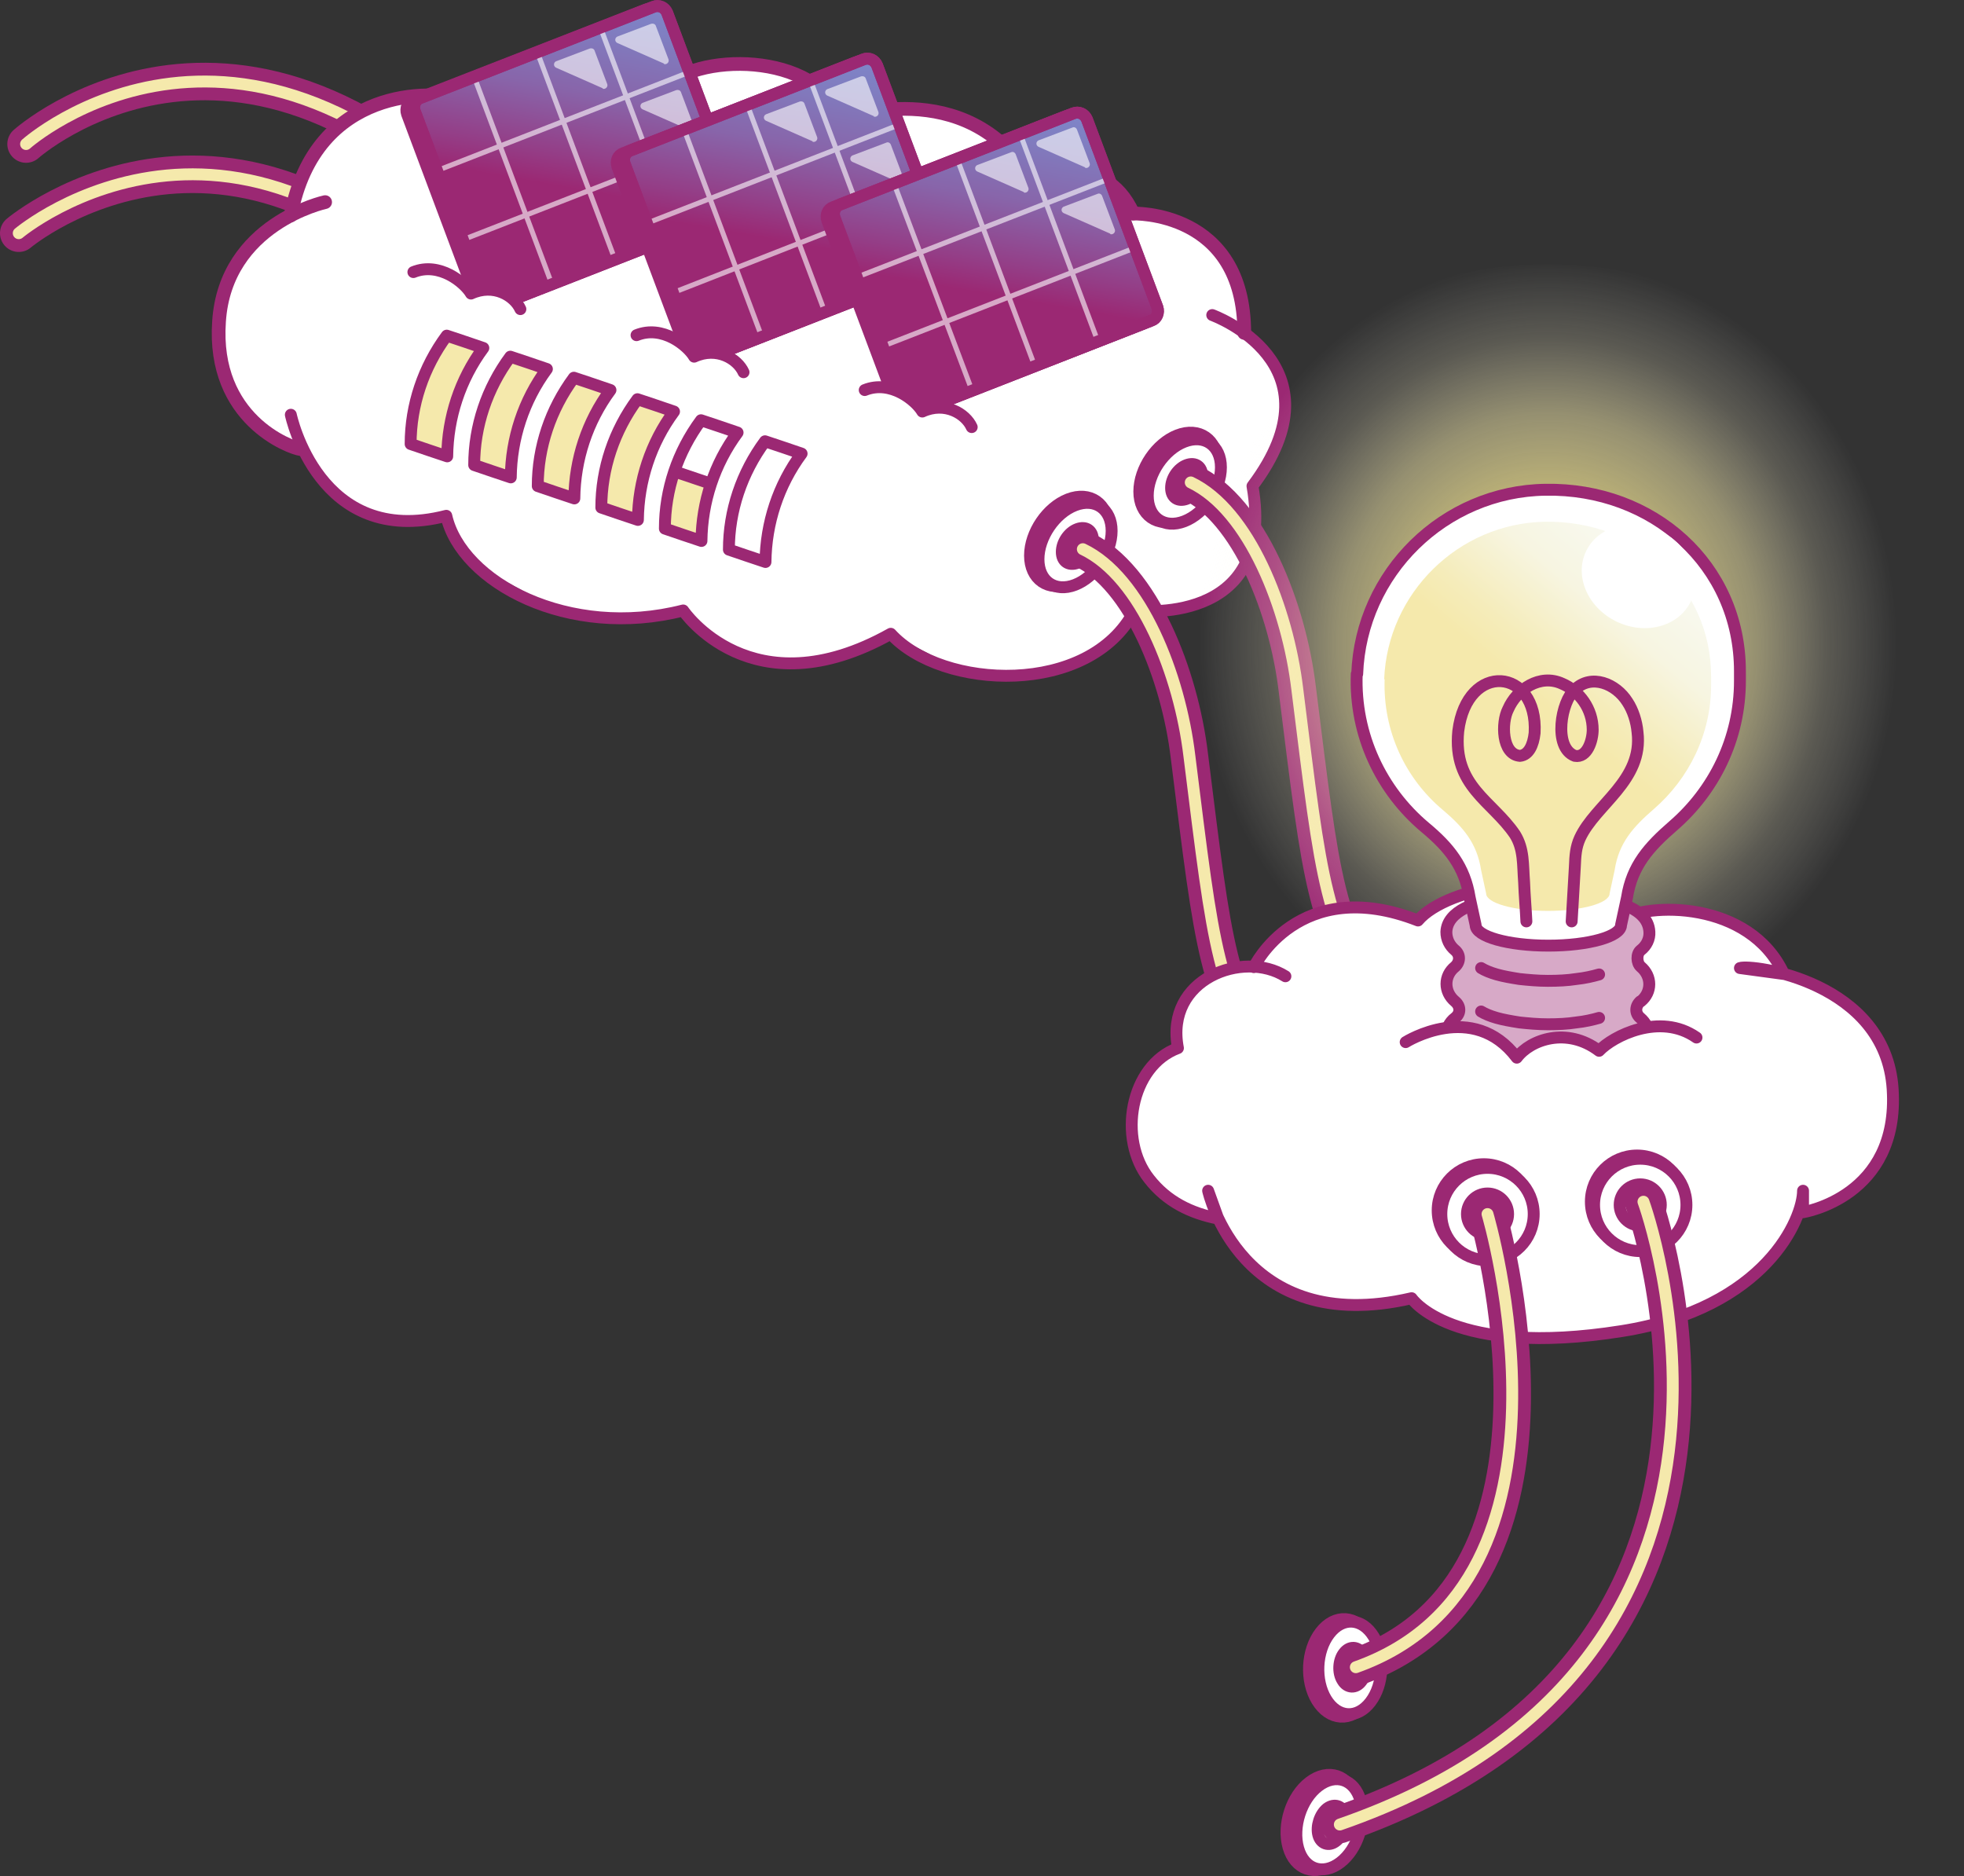 <?xml version="1.0" encoding="UTF-8"?>
<svg id="_太陽光発電" xmlns="http://www.w3.org/2000/svg" xmlns:xlink="http://www.w3.org/1999/xlink" version="1.1" viewBox="0 0 429.5 410.3">
  <rect x="0" y="0" width="429.5" height="410.3" fill="#333333" stroke="none"/>
  <defs>
    <style>
      .st0 {
        stroke-width: 8.2px;
      }

      .st0, .st1, .st2, .st3, .st4, .st5, .st6, .st7, .st8, .st9, .st10, .st11 {
        stroke: #9b2873;
      }

      .st0, .st1, .st12, .st4, .st6, .st7, .st9, .st10, .st13, .st11 {
        stroke-linecap: round;
        stroke-linejoin: round;
      }

      .st0, .st12, .st5, .st9, .st10, .st13 {
        fill: none;
      }

      .st14, .st11 {
        fill: #f5e9ac;
      }

      .st1 {
        fill: #d7a9c7;
      }

      .st1, .st2, .st3, .st4, .st5, .st6, .st8, .st10, .st13, .st11 {
        stroke-width: 2.6px;
      }

      .st2 {
        fill: url(#_名称未設定グラデーション_2);
      }

      .st2, .st3, .st5, .st8 {
        stroke-miterlimit: 10;
      }

      .st3 {
        fill: url(#_名称未設定グラデーション_3);
      }

      .st15 {
        fill: url(#_名称未設定グラデーション_5);
      }

      .st16 {
        fill: url(#_名称未設定グラデーション_4);
      }

      .st12 {
        stroke: #fff;
        stroke-width: 1.1px;
      }

      .st17, .st4, .st18 {
        fill: #fff;
      }

      .st6, .st7 {
        fill: #9b2873;
      }

      .st19, .st18 {
        opacity: .6;
      }

      .st7 {
        stroke-width: 3.7px;
      }

      .st8 {
        fill: url(#_名称未設定グラデーション);
      }

      .st9 {
        stroke-width: 3px;
      }

      .st13 {
        stroke: #f5e9ac;
      }

      .st18 {
        isolation: isolate;
      }
    </style>
    <linearGradient id="_名称未設定グラデーション" data-name="名称未設定グラデーション" x1="119.9" y1="341.2" x2="132.1" y2="410.9" gradientTransform="translate(0 410.2) scale(1 -1)" gradientUnits="userSpaceOnUse">
      <stop offset=".4" stop-color="#9b2873"/>
      <stop offset=".5" stop-color="#943e87"/>
      <stop offset=".7" stop-color="#8865aa"/>
      <stop offset=".9" stop-color="#807dc0"/>
      <stop offset="1" stop-color="#7e86c9"/>
    </linearGradient>
    <linearGradient id="_名称未設定グラデーション_2" data-name="名称未設定グラデーション 2" x1="165.8" y1="329.7" x2="178.1" y2="399.4" gradientTransform="translate(0 410.2) scale(1 -1)" gradientUnits="userSpaceOnUse">
      <stop offset=".4" stop-color="#9b2873"/>
      <stop offset=".5" stop-color="#943e87"/>
      <stop offset=".7" stop-color="#8865aa"/>
      <stop offset=".9" stop-color="#807dc0"/>
      <stop offset="1" stop-color="#7e86c9"/>
    </linearGradient>
    <linearGradient id="_名称未設定グラデーション_3" data-name="名称未設定グラデーション 3" x1="211.7" y1="317.9" x2="224" y2="387.6" gradientTransform="translate(0 410.2) scale(1 -1)" gradientUnits="userSpaceOnUse">
      <stop offset=".4" stop-color="#9b2873"/>
      <stop offset=".5" stop-color="#943e87"/>
      <stop offset=".7" stop-color="#8865aa"/>
      <stop offset=".9" stop-color="#807dc0"/>
      <stop offset="1" stop-color="#7e86c9"/>
    </linearGradient>
    <radialGradient id="_名称未設定グラデーション_4" data-name="名称未設定グラデーション 4" cx="338.5" cy="275" fx="338.5" fy="275" r="76.3" gradientTransform="translate(0 443.4) scale(1 -1.1)" gradientUnits="userSpaceOnUse">
      <stop offset="0" stop-color="#f5e171"/>
      <stop offset="0" stop-color="#f5e175" stop-opacity="1"/>
      <stop offset=".2" stop-color="#f6e480" stop-opacity=".9"/>
      <stop offset=".4" stop-color="#f7e893" stop-opacity=".7"/>
      <stop offset=".6" stop-color="#f8edae" stop-opacity=".5"/>
      <stop offset=".8" stop-color="#fbf4cf" stop-opacity=".2"/>
      <stop offset="1" stop-color="#fdfbee" stop-opacity="0"/>
    </radialGradient>
    <linearGradient id="_名称未設定グラデーション_5" data-name="名称未設定グラデーション 5" x1="311.8" y1="225.2" x2="363.5" y2="286.9" gradientTransform="translate(0 410.2) scale(1 -1)" gradientUnits="userSpaceOnUse">
      <stop offset=".5" stop-color="#f5e9ac"/>
      <stop offset=".6" stop-color="#f5ecba"/>
      <stop offset=".8" stop-color="#f7f5e1"/>
      <stop offset="1" stop-color="#f8f9f1"/>
    </linearGradient>
  </defs>
  <path class="st0" d="M5.7,31.5S54.4-12.1,112.9,56.4"/>
  <path class="st13" d="M5.7,31.5S54.4-12.1,112.9,56.4"/>
  <path class="st0" d="M4.1,51S55.3,7.8,109.6,79.6"/>
  <path class="st13" d="M4.1,51S55.3,7.8,109.6,79.6"/>
  <path class="st17" d="M67.3,45.4l-13.2,9.1-5.7,12v15.2l9.5,12.6,9.5,4,3.8,8.8,12.4,6.2,13.1-.3,7.6,10.7,17.1,9.4,12.3,2,11.9-.8,3.8-.8,9.8,8.2,14.5,3.3,15.4-3.6,5.6-2.8,15.6,8.1h17.9l12.1-4.6,9.1-8.5,14.7-2.5,8-7.5,2.1-7.1.6-11.7,6.6-15-2.3-8.9-5.4-8.1-1.7-2.7-2.8-13-7.3-6.3-7.9-3.7-6.5-.6-4.2-5.7s-4-2.8-5.4-2.7-8.1-.5-8.1-.5c0,0-5.2.9-5,1.2s-11-11-11-11l-9.6-3.4h-15.8l-4.7,1.5-8.7-9-8.5-3.4-16.2,2.4-6.5,3.8-13.6-7-6.3-.6-14.8,3.5-11,5.8s-11.4.8-12.2.4-11.8,5.6-11.8,5.6l-6.4,7.5-3.6,5.6-.2,3.7,3.1,1.2h0Z"/>
  <path class="st7" d="M241.8,115.3c0,4.8-3.6,10.1-8,11.8s-8-.8-8-5.6,3.6-10.1,8-11.8c4.4-1.7,8,.8,8,5.6Z"/>
  <path class="st4" d="M243.1,116.1c0,4.8-3.6,10.1-8,11.8s-8-.8-8-5.6,3.6-10.1,8-11.8c4.4-1.7,8,.8,8,5.6Z"/>
  <path class="st4" d="M239,118.1c0,2-1.5,4.3-3.4,5s-3.4-.3-3.4-2.4,1.5-4.3,3.4-5,3.4.3,3.4,2.4Z"/>
  <path class="st7" d="M265.7,101.3c0,4.8-3.6,10.1-8,11.8-4.4,1.7-8-.8-8-5.6s3.6-10.1,8-11.8c4.4-1.7,8,.8,8,5.6Z"/>
  <path class="st4" d="M267,102.2c0,4.8-3.6,10.1-8,11.8-4.4,1.7-8-.8-8-5.6s3.6-10.1,8-11.8c4.4-1.7,8,.8,8,5.6Z"/>
  <path class="st4" d="M262.9,104.1c0,2-1.5,4.3-3.4,5-1.9.7-3.4-.3-3.4-2.4s1.5-4.3,3.4-5,3.4.3,3.4,2.4Z"/>
  <path class="st10" d="M265.1,68.9s29,10.5,8.8,37.4c5.4,31.2-25.8,27.2-25.8,27.2-9.8,18.9-42.1,17.4-53.3,5.1-30.5,17.1-45.4-5.1-45.4-5.1-25,6.4-48.5-6.1-51.8-20.7-27.9,7.2-34-22.1-34-22.1"/>
  <path class="st9" d="M71.1,44.2s-21.8,4.7-23.2,26.1c-1.5,21.4,15.6,27.6,17.8,27.9"/>
  <path class="st9" d="M63.6,47.1c5.4-28.7,31.9-27.2,36.2-25.4,10.5-9.2,30.5-15.2,44.6-1.8,7.3-8.7,34.4-8.7,39.6,6.1,0,0,27.5-10.1,41.3,13.1,0,0,16-6.9,22.5,7.6"/>
  <path class="st9" d="M247.7,46.7s24.4-.9,24.4,26.1"/>
  <path class="st5" d="M90.4,21.9L141.2,2.1c1.2-.5,2.5.1,3,1.3l15.4,41.1c.4,1.2-.1,2.5-1.3,2.9l-50.9,19.9c-1.2.5-2.5-.1-3-1.3l-15.4-41.1c-.4-1.2.1-2.5,1.3-2.9h0Z"/>
  <path class="st8" d="M92,21.4L142.9,1.5c1.2-.5,2.5.1,3,1.3l15.4,41.1c.4,1.2-.1,2.5-1.3,2.9l-50.9,19.9c-1.2.5-2.5-.1-3-1.3l-15.4-41.1c-.4-1.2.1-2.5,1.3-2.9h0Z"/>
  <g class="st19">
    <line class="st12" x1="101.3" y1="52.4" x2="156.4" y2="30.9"/>
    <line class="st12" x1="95.6" y1="37.3" x2="150.7" y2="15.8"/>
    <line class="st12" x1="131.3" y1="6" x2="148.3" y2="51.4"/>
    <line class="st12" x1="117.5" y1="11.4" x2="134.5" y2="56.8"/>
    <line class="st12" x1="103.7" y1="16.8" x2="120.7" y2="62.2"/>
  </g>
  <path class="st5" d="M92,21.4L142.9,1.5c1.2-.5,2.5.1,3,1.3l15.4,41.1c.4,1.2-.1,2.5-1.3,2.9l-50.9,19.9c-1.2.5-2.5-.1-3-1.3l-15.4-41.1c-.4-1.2.1-2.5,1.3-2.9h0Z"/>
  <path class="st18" d="M145.2,13.9l-10.2-4.5c-.6-.3-.6-1.1,0-1.4l7.4-2.8c.4-.1.8,0,1,.4l2.8,7.4c.2.6-.4,1.2-1,1h0Z"/>
  <path class="st18" d="M150.7,28.4l-10.2-4.5c-.6-.3-.6-1.1,0-1.4l7.4-2.8c.4-.1.8,0,1,.4l2.8,7.4c.2.6-.4,1.2-1,1h0Z"/>
  <path class="st18" d="M131.8,19.3l-10.2-4.5c-.6-.3-.6-1.1,0-1.4l7.4-2.8c.4-.1.8,0,1,.4l2.8,7.4c.2.6-.4,1.2-1,1h0Z"/>
  <path class="st17" d="M112.2,78.4l-25.2-6.6,3.4-12.2c5.7-2.3,11.2,2.3,12.6,4.7,5-2.3,10.4,1.2,11.7,4.1l-2.5,10.1h0Z"/>
  <path class="st10" d="M113.8,67.6c-1.3-2.9-5.8-5.7-10.8-3.4-1.4-2.4-6.9-7-12.6-4.7"/>
  <path class="st5" d="M136.3,33.5l50.9-19.9c1.2-.5,2.5.1,3,1.3l15.4,41.1c.4,1.2-.1,2.5-1.3,2.9l-50.9,19.9c-1.2.5-2.5-.1-3-1.3l-15.4-41.1c-.4-1.2.1-2.5,1.3-2.9h0Z"/>
  <path class="st2" d="M137.9,32.9l50.9-19.9c1.2-.5,2.5.1,3,1.3l15.4,41.1c.4,1.2-.1,2.5-1.3,2.9l-50.9,19.9c-1.2.5-2.5-.1-3-1.3l-15.4-41.1c-.4-1.2.1-2.5,1.3-2.9h0Z"/>
  <g class="st19">
    <line class="st12" x1="147.2" y1="64" x2="202.3" y2="42.4"/>
    <line class="st12" x1="141.5" y1="48.8" x2="196.6" y2="27.3"/>
    <line class="st12" x1="177.2" y1="17.5" x2="194.2" y2="62.9"/>
    <line class="st12" x1="163.4" y1="22.9" x2="180.4" y2="68.3"/>
    <line class="st12" x1="149.6" y1="28.3" x2="166.6" y2="73.7"/>
  </g>
  <path class="st5" d="M137.9,32.9l50.9-19.9c1.2-.5,2.5.1,3,1.3l15.4,41.1c.4,1.2-.1,2.5-1.3,2.9l-50.9,19.9c-1.2.5-2.5-.1-3-1.3l-15.4-41.1c-.4-1.2.1-2.5,1.3-2.9h0Z"/>
  <path class="st17" d="M161,92.2l-25.2-6.6,3.4-12.2c5.7-2.3,11.2,2.3,12.6,4.7,5-2.3,10.4,1.2,11.7,4.1l-2.5,10.1h0Z"/>
  <path class="st10" d="M162.6,81.4c-1.3-2.9-5.8-5.7-10.8-3.4-1.4-2.4-6.9-7-12.6-4.7"/>
  <path class="st11" d="M97.8,99.8c-2.7-.9-5.4-1.8-8-2.7,0-8.5,2.8-16.8,7.9-23.7,2.7.9,5.4,1.8,8,2.7-5.1,6.9-7.8,15.2-7.9,23.7Z"/>
  <path class="st11" d="M111.7,104.4c-2.7-.9-5.4-1.8-8-2.7,0-8.5,2.8-16.8,7.9-23.7,2.7.9,5.4,1.8,8,2.7-5.1,6.9-7.8,15.2-7.9,23.7Z"/>
  <path class="st11" d="M125.6,109c-2.7-.9-5.4-1.8-8-2.7,0-8.5,2.8-16.8,7.9-23.7,2.7.9,5.4,1.8,8,2.7-5.1,6.9-7.8,15.2-7.9,23.7Z"/>
  <path class="st11" d="M139.5,113.7c-2.7-.9-5.4-1.8-8-2.7,0-8.5,2.8-16.8,7.9-23.7,2.7.9,5.4,1.8,8,2.7-5.1,6.9-7.8,15.2-7.9,23.7Z"/>
  <path class="st10" d="M167.4,122.9c-2.7-.9-5.4-1.8-8-2.7,0-8.5,2.8-16.8,7.9-23.7,2.7.9,5.4,1.8,8,2.7-5.1,6.9-7.8,15.2-7.9,23.7Z"/>
  <path class="st14" d="M153.4,118.3c-2.7-.9-5.4-1.8-8-2.7,0-4.3.7-8.5,2.1-12.5,2.7.9,5.4,1.8,8,2.7-1.3,4-2,8.2-2.1,12.5Z"/>
  <path class="st10" d="M153.4,118.3c-2.7-.9-5.4-1.8-8-2.7,0-8.5,2.8-16.8,7.9-23.7,2.7.9,5.4,1.8,8,2.7-5.1,6.9-7.8,15.2-7.9,23.7Z"/>
  <line class="st5" x1="147.5" y1="103.1" x2="155.5" y2="105.8"/>
  <path class="st18" d="M191.1,25.4l-10.2-4.5c-.6-.3-.6-1.1,0-1.4l7.4-2.8c.4-.1.8,0,1,.4l2.8,7.4c.2.6-.4,1.2-1,1h0Z"/>
  <path class="st18" d="M196.6,39.9l-10.2-4.5c-.6-.3-.6-1.1,0-1.4l7.4-2.8c.4-.2.8,0,1,.4l2.8,7.4c.2.6-.4,1.2-1,1h0Z"/>
  <path class="st18" d="M177.7,30.9l-10.2-4.5c-.6-.3-.6-1.1,0-1.4l7.4-2.8c.4-.1.8,0,1,.4l2.8,7.4c.2.6-.4,1.2-1,1h0Z"/>
  <path class="st5" d="M182.2,45.3l50.9-19.9c1.2-.5,2.5.1,3,1.3l15.4,41.1c.4,1.2-.1,2.5-1.3,2.9l-50.9,19.9c-1.2.5-2.5-.1-3-1.3l-15.4-41.1c-.4-1.2.1-2.5,1.3-2.9Z"/>
  <path class="st3" d="M183.8,44.7l50.9-19.9c1.2-.5,2.5.1,3,1.3l15.4,41.1c.4,1.2-.1,2.5-1.3,2.9l-50.9,19.9c-1.2.5-2.5-.1-3-1.3l-15.4-41.1c-.4-1.2.1-2.5,1.3-2.9h0Z"/>
  <g class="st19">
    <line class="st12" x1="193.1" y1="75.7" x2="248.2" y2="54.2"/>
    <line class="st12" x1="187.4" y1="60.6" x2="242.6" y2="39.1"/>
    <line class="st12" x1="223.1" y1="29.3" x2="240.1" y2="74.7"/>
    <line class="st12" x1="209.3" y1="34.7" x2="226.3" y2="80.1"/>
    <line class="st12" x1="195.5" y1="40.1" x2="212.6" y2="85.5"/>
  </g>
  <path class="st5" d="M183.8,44.7l50.9-19.9c1.2-.5,2.5.1,3,1.3l15.4,41.1c.4,1.2-.1,2.5-1.3,2.9l-50.9,19.9c-1.2.5-2.5-.1-3-1.3l-15.4-41.1c-.4-1.2.1-2.5,1.3-2.9h0Z"/>
  <path class="st17" d="M210.9,104.2l-25.2-6.6,3.4-12.2c5.7-2.3,11.2,2.3,12.6,4.7,5-2.3,10.4,1.2,11.7,4.1l-2.5,10.1h0Z"/>
  <path class="st10" d="M212.5,93.4c-1.3-2.9-5.8-5.7-10.8-3.4-1.4-2.4-6.9-7-12.6-4.7"/>
  <path class="st18" d="M237.3,36.6l-10.2-4.5c-.6-.3-.6-1.1,0-1.4l7.4-2.8c.4-.2.8,0,1,.4l2.8,7.4c.2.6-.4,1.2-1,1h0Z"/>
  <path class="st18" d="M242.8,51.1l-10.2-4.5c-.6-.3-.6-1.1,0-1.4l7.4-2.8c.4-.2.8,0,1,.4l2.8,7.4c.2.6-.4,1.2-1,1h0Z"/>
  <path class="st18" d="M223.9,42l-10.2-4.5c-.6-.3-.6-1.1,0-1.4l7.4-2.8c.4-.2.8,0,1,.4l2.8,7.4c.2.6-.4,1.2-1,1h0Z"/>
  <path class="st0" d="M260.4,105.5c12.8,6.1,21.2,27.6,23.3,45.2,5.4,43.2,6,51.5,19,70.6"/>
  <path class="st13" d="M260.4,105.5c12.8,6.1,21.2,27.6,23.3,45.2,5.4,43.2,6,51.5,19,70.6"/>
  <path class="st0" d="M236.8,120.1c12.8,6.1,21.2,27.6,23.3,45.2,5.4,43.2,6,51.5,19,70.6"/>
  <path class="st13" d="M236.8,120.1c12.8,6.1,21.2,27.6,23.3,45.2,5.4,43.2,6,51.5,19,70.6"/>
  <circle class="st16" cx="338.5" cy="148.8" r="91"/>
  <path class="st4" d="M274.2,211.5s9.8-20.4,35.9-10.2c6.2-7.4,32-12.9,43.9,0,6.2-4,28.6-4.5,36.1,11.7l-9.6-1.3c2.5-.9,31.9,2.9,33.4,26.5s-19.6,26.9-19.6,26.9v-4.7c0,6-8,25.7-39.7,30.7-37.2,5.9-45.9-7.2-45.9-7.2-37.4,8.7-44.5-23.5-44.5-23.5l2.2,6.1c-6-1.2-11.2-3.7-15.1-8.7-6.9-8.7-4.2-24.7,6.3-28.6-2.9-15.2,14.3-21.5,23.5-15.7"/>
  <path class="st1" d="M358.8,219c2.5-2,2.5-5.5,0-7.6-.9-.8-1-2.8,0-3.6,1.3-1,2-2.5,1.9-4-.3-5.8-9-7.2-14.8-7.8-6-.6-12.2-.5-18.1.4-4.9.8-11.3,2.7-11.5,7.4,0,1.6.7,3,1.9,4,1.2,1,1.1,2.6,0,3.6-2.5,2-2.5,5.5,0,7.6,1.2,1,1.3,2.6,0,3.6-1.3,1-2,2.5-1.9,4,.1,3.3,4.3,5.2,7.9,6.2,4.5,1.3,9.5,1.5,14.2,1.5s12.3-.4,17.5-2.6c2.6-1.1,4.6-2.6,4.7-5.1,0-1.6-.7-3-1.9-4-1.2-1-1.1-2.6,0-3.6Z"/>
  <path class="st4" d="M296.7,147.4c-.5,13.4,5.4,25.5,14.9,33.5,5.3,4.4,8.7,8.6,9.8,15.4l1.3,6c0,2.5,7.1,4.5,15.9,4.5s15.9-2,15.9-4.5l1.3-6c1.1-7,4.8-11.1,10.1-15.7,8.9-7.7,14.6-19,14.6-31.7v-2.1c0-23.3-19.1-40.1-42.5-39.7-22.2.3-40.4,18.2-41.2,40.3h0Z"/>
  <path class="st10" d="M323.9,211.7c.8.5,2,1,3.4,1.4s3.1.7,5,1c1.9.2,4,.4,6.2.4s4.3-.1,6.2-.4c1.9-.2,3.6-.6,5-1"/>
  <path class="st10" d="M323.9,221.2c.8.5,2,1,3.4,1.4s3.1.7,5,1c1.9.2,4,.4,6.2.4s4.3-.1,6.2-.4c1.9-.2,3.6-.6,5-1"/>
  <path class="st15" d="M302.8,148.5c-.4,11.5,4.6,21.8,12.7,28.6,4.5,3.8,7.5,7.3,8.4,13.2l1.1,5.1c0,2.1,6.1,3.8,13.5,3.8s13.5-1.7,13.5-3.8l1.1-5.1c.9-6,4.1-9.5,8.6-13.4,7.6-6.6,12.5-16.3,12.5-27.1v-1.8c0-19.9-16.3-34.2-36.3-33.9-18.9.3-34.5,15.6-35.2,34.5h0Z"/>
  <path class="st10" d="M333.8,201.5c-.1-2.4-.4-5.7-.5-8.6-.3-3.8,0-7.2-2-10.4-5-7.4-13.6-10.5-12.4-22.6,1.9-15.4,17.5-13.9,16.7.4-.3,2.7-1.3,4.8-3.2,5-4-.3-4.1-7.3-2.6-10.2,1.9-4.4,7-7.8,11.8-5.6,3.8,1.6,6.7,5.5,6.7,10.1,0,2.3-1.2,6.2-3.9,5.7-4.8-1.8-3-12,0-14.5,3.6-3.5,9-1.3,11.5,2.7,1.2,1.8,2,4.3,2.2,6.6,1.3,10.6-9.2,15.8-12.6,23.2-.9,2-1,3.8-1.1,6.2-.2,3.5-.5,8.8-.7,12"/>
  <ellipse class="st17" cx="358.3" cy="126.1" rx="11" ry="12.7" transform="translate(89.3 394.2) rotate(-64.3)"/>
  <path class="st17" d="M307.4,227.9s14.7-9.3,24.3,3.4c3-4,11-6.8,18-1.5,3-3.2,13.3-8.5,21.3-2.9v15h-65.1l1.4-14h0Z"/>
  <path class="st10" d="M307.4,227.9s14.7-9.3,24.3,3.4c3-4,11-6.8,18-1.5,3-3.2,13.3-8.5,21.3-2.9"/>
  <path class="st7" d="M295.9,393.3c1.3,4.6-.6,10.7-4.4,13.6-3.8,2.9-7.9,1.5-9.2-3.1-1.3-4.6.6-10.7,4.4-13.6s7.9-1.5,9.2,3.1Z"/>
  <path class="st4" d="M297.5,393.7c1.3,4.6-.6,10.7-4.4,13.6-3.8,2.9-7.9,1.5-9.2-3.1s.6-10.7,4.4-13.6c3.8-2.9,7.9-1.5,9.2,3.1Z"/>
  <path class="st4" d="M294.1,396.8c.6,2-.3,4.5-1.9,5.8s-3.4.6-3.9-1.3.3-4.5,1.9-5.8c1.6-1.2,3.4-.6,3.9,1.3Z"/>
  <path class="st7" d="M298.9,357.9c2.5,4.1,2.2,10.5-.7,14.3s-7.2,3.5-9.7-.6c-2.5-4.1-2.2-10.5.7-14.3s7.2-3.5,9.7.6Z"/>
  <path class="st4" d="M300.4,357.9c2.5,4.1,2.2,10.5-.7,14.3s-7.2,3.5-9.7-.6c-2.5-4.1-2.2-10.5.7-14.3s7.2-3.5,9.7.6Z"/>
  <path class="st4" d="M298,361.7c1.1,1.7.9,4.5-.3,6-1.2,1.6-3.1,1.5-4.1-.2-1.1-1.7-.9-4.5.3-6,1.2-1.6,3.1-1.5,4.1.2Z"/>
  <circle class="st6" cx="324.5" cy="264.7" r="10.1"/>
  <circle class="st4" cx="325.3" cy="265.5" r="10.1"/>
  <circle class="st4" cx="325.3" cy="265.5" r="4.5"/>
  <circle class="st6" cx="358" cy="262.8" r="10.1"/>
  <circle class="st4" cx="358.7" cy="263.5" r="10.1"/>
  <circle class="st4" cx="358.7" cy="263.5" r="4.5"/>
  <path class="st0" d="M325.3,265.5s23.9,80.4-28.8,99.1"/>
  <path class="st13" d="M325.3,265.5s23.9,80.4-28.8,99.1"/>
  <path class="st0" d="M359.4,262.8s36.9,100.4-66.4,136.2"/>
  <path class="st13" d="M359.4,262.8s36.9,100.4-66.4,136.2"/>
</svg>